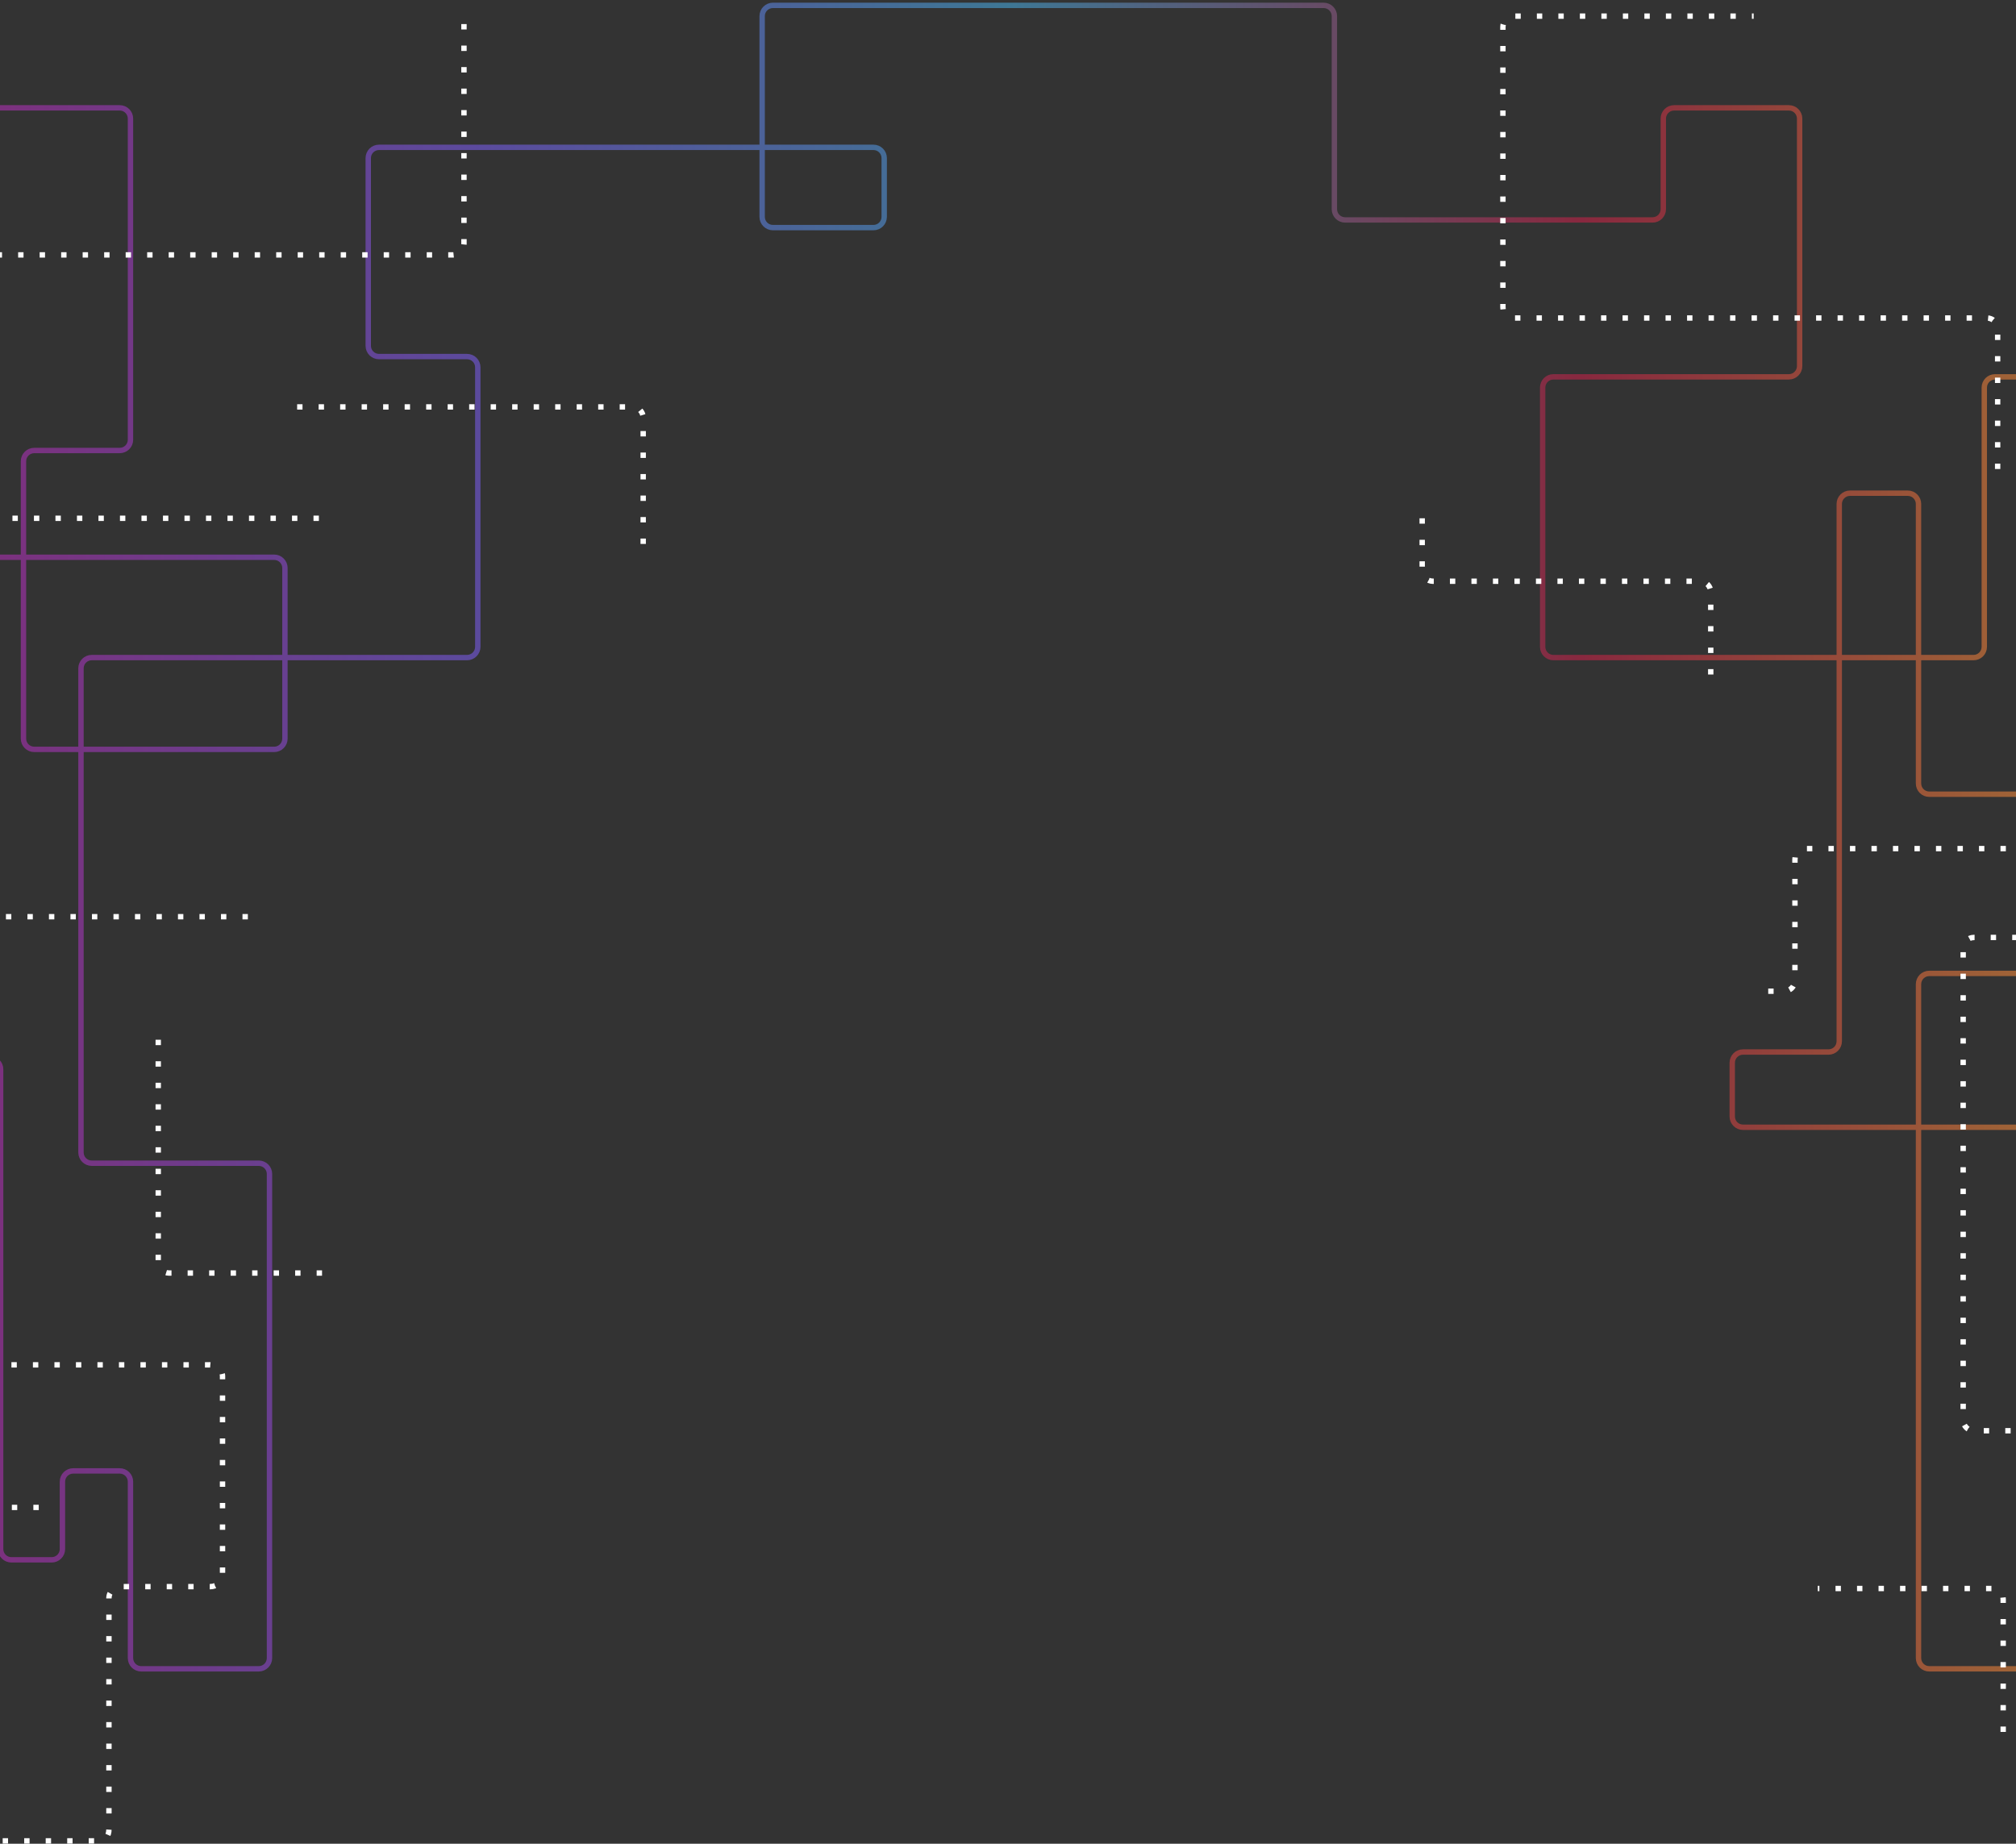 <svg width="375" height="343" viewBox="0 0 375 343" fill="none" xmlns="http://www.w3.org/2000/svg">
<rect x="0" y="0" width="375" height="343" fill="#333333" stroke="none"/>
<path d="M-30.35 20.064H22.27C23.375 20.064 24.27 20.959 24.27 22.064V81.809C24.27 82.914 23.375 83.809 22.27 83.809H6.368C5.263 83.809 4.368 84.704 4.368 85.809V137.412C4.368 138.517 5.263 139.412 6.368 139.412H51.002C52.107 139.412 53.002 138.517 53.002 137.412V105.667C53.002 104.563 52.107 103.667 51.002 103.667H-16.853C-17.957 103.667 -18.853 104.563 -18.853 105.667V194.926C-18.853 196.03 -17.957 196.926 -16.853 196.926H-1.883C-0.778 196.926 0.117 197.821 0.117 198.926V288.184C0.117 289.289 1.012 290.184 2.117 290.184H9.614C10.718 290.184 11.614 289.289 11.614 288.184V275.644C11.614 274.54 12.509 273.644 13.614 273.644H22.27C23.375 273.644 24.27 274.54 24.27 275.644V308.459C24.27 309.564 25.166 310.459 26.27 310.459H48.128C49.233 310.459 50.128 309.564 50.128 308.459V218.397C50.128 217.292 49.233 216.397 48.128 216.397H17.063C15.958 216.397 15.063 215.501 15.063 214.397V124.334C15.063 123.229 15.958 122.334 17.063 122.334H50.128H86.875C87.98 122.334 88.875 121.439 88.875 120.334V68.334C88.875 67.229 87.98 66.334 86.875 66.334H70.498C69.394 66.334 68.498 65.438 68.498 64.334V29.412C68.498 28.307 69.394 27.412 70.498 27.412H162.473C163.578 27.412 164.473 28.307 164.473 29.412V40.342C164.473 41.447 163.578 42.342 162.473 42.342H143.77C142.665 42.342 141.77 41.447 141.77 40.342V3C141.77 1.895 142.665 1 143.77 1H246.212C247.316 1 248.212 1.895 248.212 3V38.915C248.212 40.02 249.107 40.915 250.212 40.915H307.394C308.499 40.915 309.394 40.02 309.394 38.915V22.064C309.394 20.959 310.289 20.064 311.394 20.064H332.752C333.856 20.064 334.752 20.959 334.752 22.064V68.107C334.752 69.211 333.856 70.107 332.752 70.107H288.951C287.846 70.107 286.951 71.002 286.951 72.107V120.334C286.951 121.439 287.846 122.334 288.951 122.334H367.102C368.207 122.334 369.102 121.439 369.102 120.334V72.107C369.102 71.002 369.997 70.107 371.102 70.107H386.71C387.814 70.107 388.71 71.002 388.71 72.107V145.753C388.71 146.857 387.814 147.753 386.71 147.753H358.866C357.761 147.753 356.866 146.857 356.866 145.753V93.752C356.866 92.648 355.97 91.752 354.866 91.752H344.123C343.018 91.752 342.123 92.648 342.123 93.752V193.713C342.123 194.818 341.227 195.713 340.123 195.713H324.219C323.115 195.713 322.219 196.609 322.219 197.713V207.71C322.219 208.815 323.115 209.71 324.219 209.71H378.159C379.264 209.71 380.159 208.815 380.159 207.71V183.092C380.159 181.987 379.264 181.092 378.159 181.092H358.866C357.761 181.092 356.866 181.987 356.866 183.092V308.459C356.866 309.564 357.761 310.459 358.866 310.459H406.53" stroke="url(#paint0_linear_247_5963)" stroke-opacity="0.7"/>
<path d="M414.004 266.174L367.172 266.174C366.068 266.174 365.172 265.279 365.172 264.174L365.172 176.404C365.172 175.299 366.068 174.404 367.172 174.404L384.301 174.404C385.406 174.404 386.301 173.508 386.301 172.404L386.301 159.872C386.301 158.767 385.406 157.872 384.301 157.872L335.882 157.872C334.777 157.872 333.882 158.767 333.882 159.872L333.882 182.396C333.882 183.501 332.986 184.396 331.882 184.396L326.201 184.396M371.586 87.247L371.586 61.157C371.586 60.052 370.691 59.157 369.586 59.157L281.56 59.157C280.455 59.157 279.56 58.261 279.56 57.157L279.56 5C279.56 3.896 280.455 3 281.56 3L326.201 3M264.545 96.424L264.545 106.13C264.545 107.234 265.441 108.13 266.545 108.13L316.218 108.13C317.323 108.13 318.218 109.025 318.218 110.13L318.218 127.369M59.902 236.829L31.435 236.829C30.33 236.829 29.435 235.934 29.435 234.829L29.435 190.944M46.105 170.544L-6.505 170.544C-7.609 170.544 -8.505 171.44 -8.505 172.544L-8.505 207.299C-8.505 208.404 -9.4 209.299 -10.505 209.299L-28.624 209.299M-3.953 69.828L-3.953 94.424C-3.953 95.529 -3.057 96.424 -1.953 96.424L59.902 96.424M119.641 101.189L119.641 77.697C119.641 76.592 118.746 75.697 117.641 75.697L53.05 75.697M-28.624 47.419L84.304 47.419C85.409 47.419 86.304 46.523 86.304 45.419L86.304 3" stroke="white" stroke-dasharray="1 3"/>
<path d="M-31.5 342.472L17.936 342.472C19.661 342.472 20.263 341.517 20.263 340.338L20.263 297.305C20.263 296.126 21.293 295.171 22.563 295.171L39.093 295.171C40.363 295.171 41.393 294.215 41.393 293.037L41.393 256.045C41.393 254.867 40.363 253.911 39.093 253.911L-8.727 253.911C-9.997 253.911 -11.027 254.867 -11.027 256.045L-11.027 278.301C-11.027 279.48 -9.997 280.435 -8.727 280.435L7.55 280.435" stroke="white" stroke-dasharray="1 3"/>
<path d="M372.615 322.197L372.615 297.52C372.615 296.415 371.72 295.52 370.615 295.52L338.125 295.52" stroke="white" stroke-dasharray="1 3"/>
<defs>
<linearGradient id="paint0_linear_247_5963" x1="-21.727" y1="203.951" x2="388.71" y2="203.951" gradientUnits="userSpaceOnUse">
<stop offset="0.015" stop-color="#A32A97"/>
<stop offset="0.27" stop-color="#6D55CB"/>
<stop offset="0.51" stop-color="#4394BF"/>
<stop offset="0.77" stop-color="#AD2444"/>
<stop offset="1" stop-color="#D48637"/>
</linearGradient>
</defs>
</svg>

